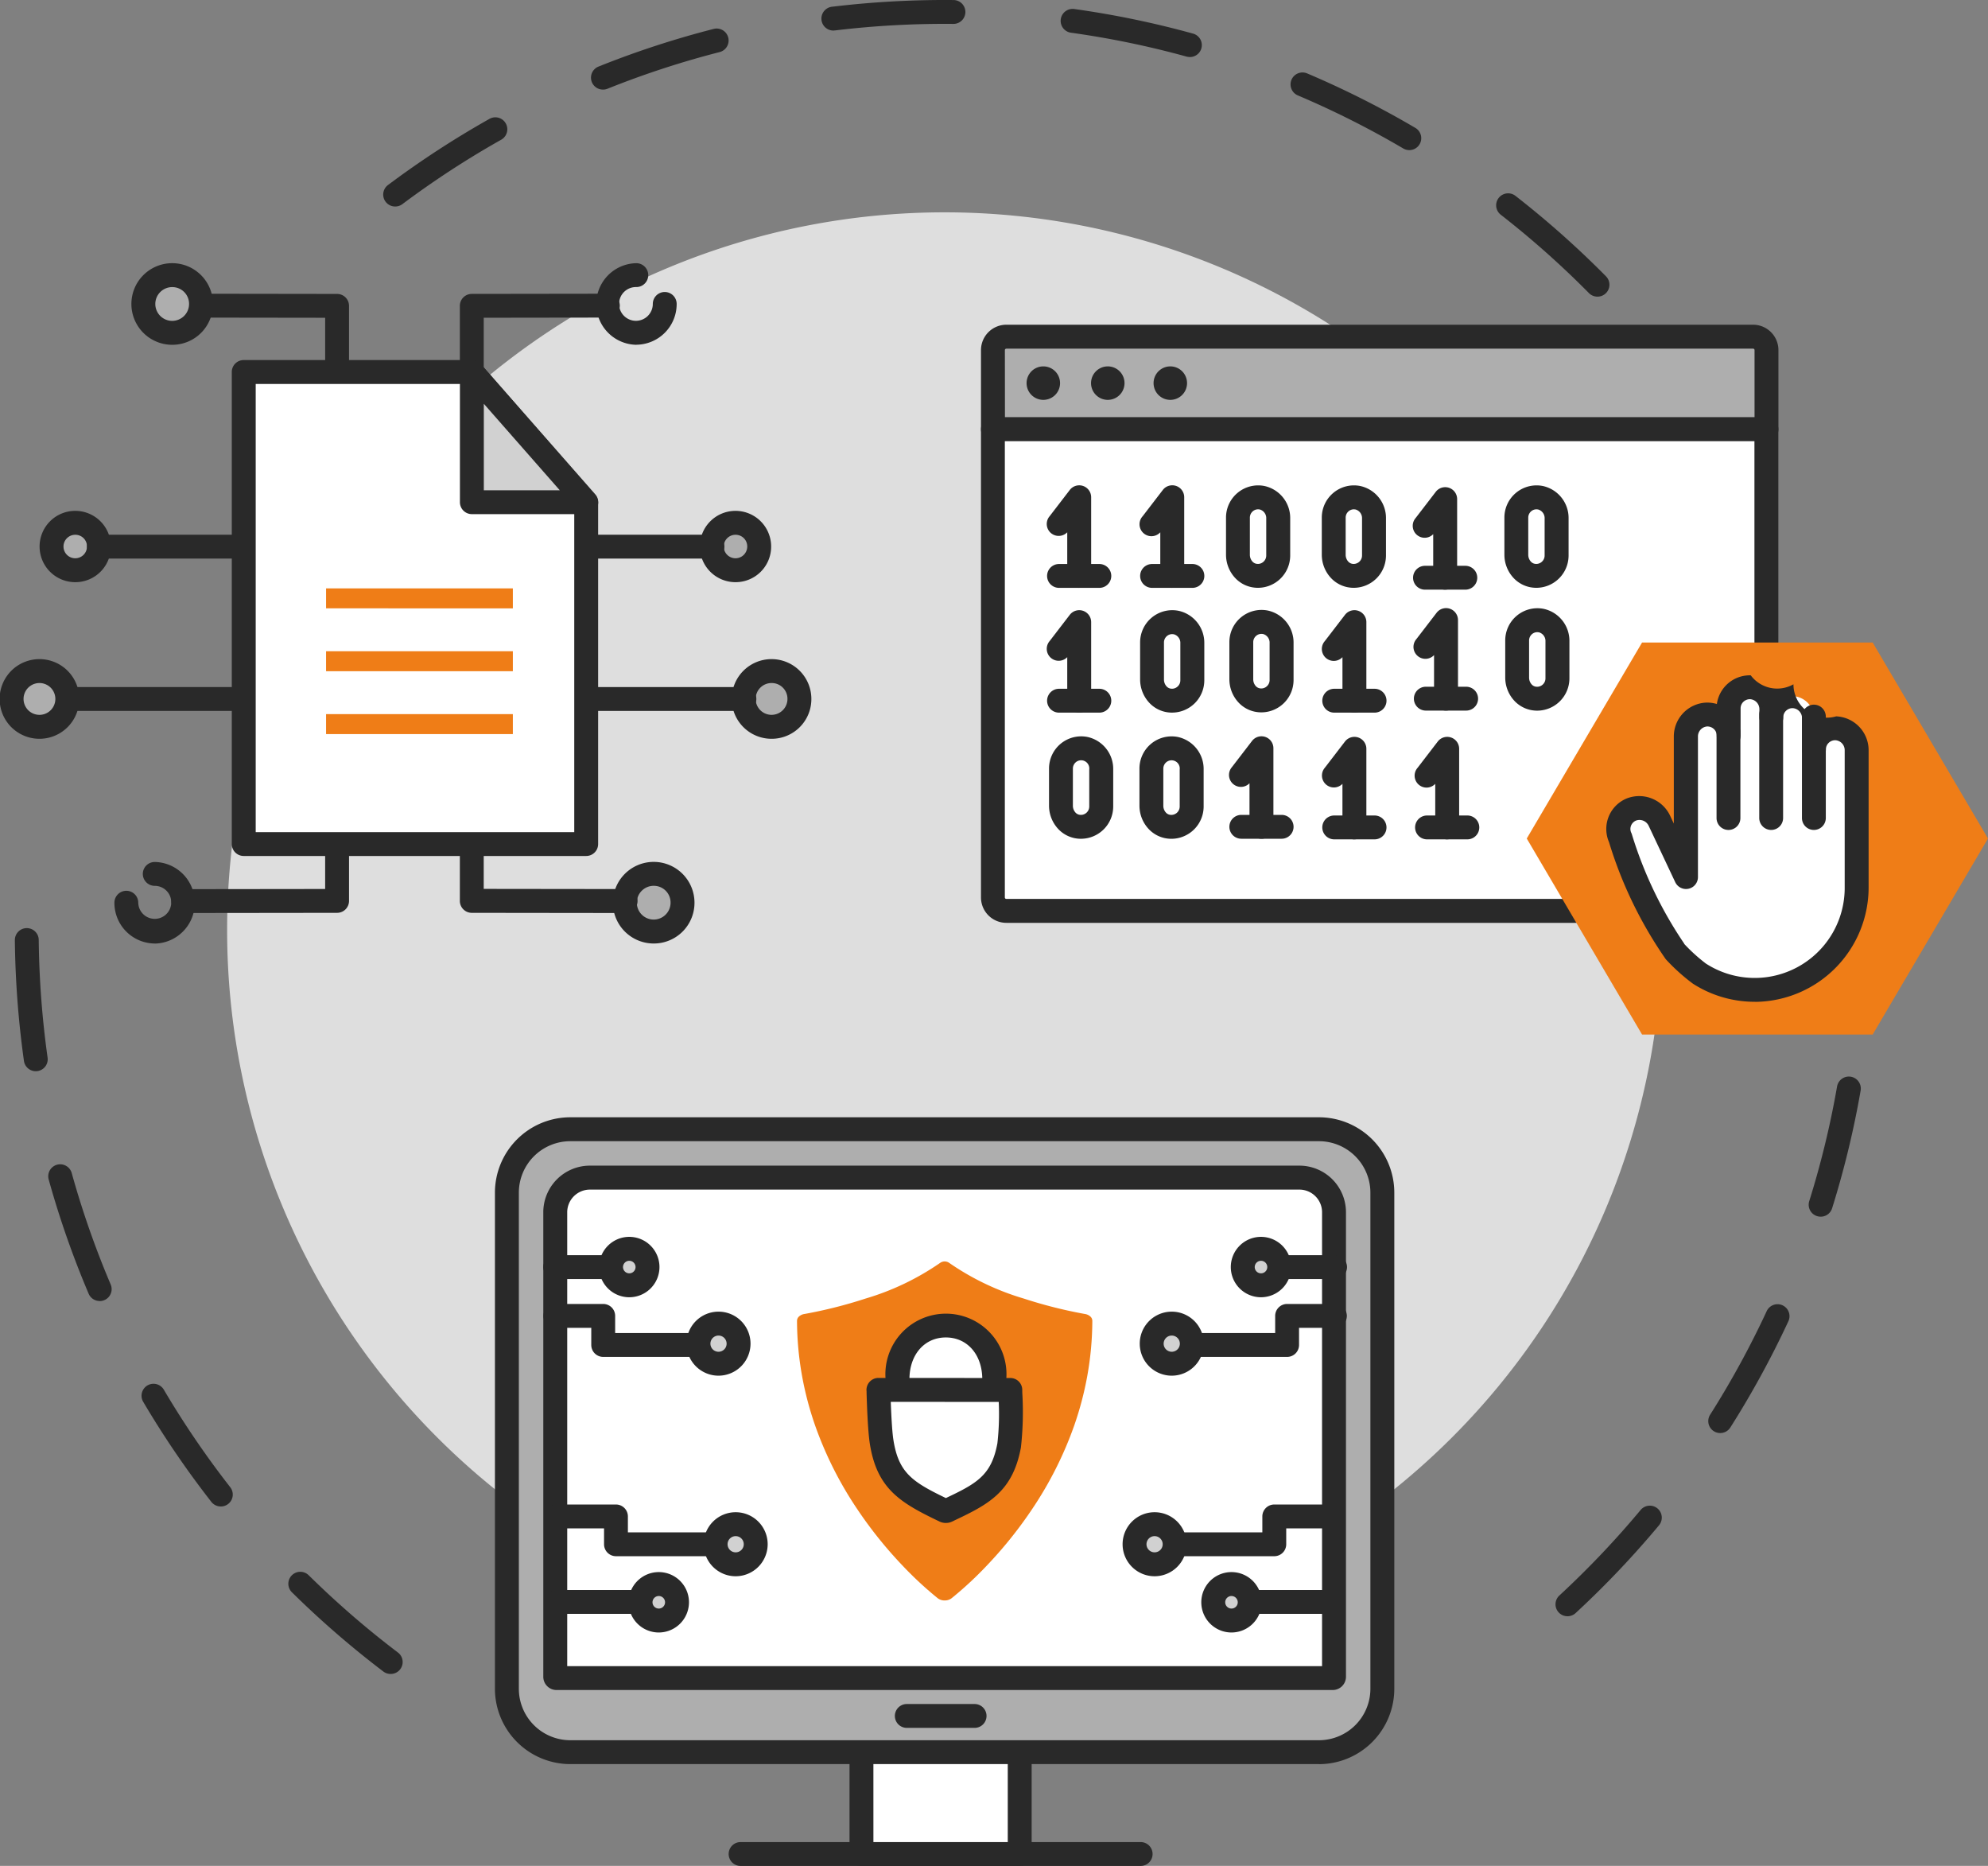 <?xml version="1.0" encoding="UTF-8"?>
<svg xmlns="http://www.w3.org/2000/svg" data-name="Group 40115" width="150" height="140.754" viewBox="0 0 150 140.754">
  <rect x="0" y="0" width="150" height="140.754" fill="#808080" stroke="none"/>
  <defs>
    <clipPath id="qbhd8c798a">
      <path data-name="Rectangle 22138" style="fill:none" d="M0 0h150v140.754H0z"></path>
    </clipPath>
  </defs>
  <g data-name="Group 40114" style="clip-path:url(#qbhd8c798a)">
    <path data-name="Path 30366" d="M79.648 128.578a54.137 54.137 0 1 1 54.137 54.137 54.137 54.137 0 0 1-54.137-54.137" transform="translate(-62.511 -58.424)" style="fill:#dedede"></path>
    <path data-name="Path 30367" d="M33.571 381.667a.9.9 0 0 1-.545-.183 70.845 70.845 0 0 1-6.9-5.978.9.9 0 1 1 1.267-1.285 68.98 68.98 0 0 0 6.728 5.825.9.9 0 0 1-.546 1.621m-12.816-12.634a.9.9 0 0 1-.712-.347 70.543 70.543 0 0 1-5.141-7.547.9.9 0 0 1 1.555-.917 68.682 68.682 0 0 0 5.009 7.354.9.9 0 0 1-.711 1.458m-9.138-15.5a.9.9 0 0 1-.831-.549 69.819 69.819 0 0 1-3.016-8.619.9.9 0 1 1 1.739-.483 68.085 68.085 0 0 0 2.938 8.4.9.9 0 0 1-.83 1.256M6.8 336.2a.9.9 0 0 1-.892-.776 70.908 70.908 0 0 1-.686-9.106.9.9 0 0 1 .892-.912h.01a.9.9 0 0 1 .9.893 69.118 69.118 0 0 0 .668 8.873.9.9 0 0 1-.767 1.019.879.879 0 0 1-.127.009" transform="translate(-4.101 -255.394)" style="fill:#292929"></path>
    <path data-name="Path 30368" d="M546.4 418.134a.9.9 0 0 1-.613-1.565 69.057 69.057 0 0 0 6.13-6.451.9.9 0 1 1 1.386 1.156 70.814 70.814 0 0 1-6.291 6.621.9.9 0 0 1-.612.24m11.523-13.82a.9.9 0 0 1-.761-1.386 68.391 68.391 0 0 0 4.266-7.809.9.9 0 0 1 1.637.76 70.222 70.222 0 0 1-4.38 8.016.9.9 0 0 1-.763.419m7.577-16.322a.9.9 0 0 1-.861-1.172 68.109 68.109 0 0 0 2.1-8.649.9.9 0 0 1 1.778.31 70 70 0 0 1-2.152 8.879.9.9 0 0 1-.861.633" transform="translate(-428.126 -296.215)" style="fill:#292929"></path>
    <path data-name="Path 30369" d="M226.018 22.377a.9.9 0 0 1-.642-.268 68.985 68.985 0 0 0-6.652-5.911.9.9 0 0 1 1.109-1.424 70.793 70.793 0 0 1 6.827 6.067.9.9 0 0 1-.642 1.536m-90.709-6.8a.9.9 0 0 1-.541-1.625 70.472 70.472 0 0 1 7.652-4.986.9.9 0 1 1 .885 1.573 68.707 68.707 0 0 0-7.455 4.858.9.9 0 0 1-.54.18m76.51-4.254a.9.9 0 0 1-.457-.125 68.388 68.388 0 0 0-7.949-4 .9.9 0 1 1 .7-1.661 70.172 70.172 0 0 1 8.159 4.107.9.9 0 0 1-.458 1.68m-60.823-4.566a.9.9 0 0 1-.336-1.74 69.893 69.893 0 0 1 8.681-2.837.9.9 0 0 1 .447 1.748 68.054 68.054 0 0 0-8.456 2.764.9.9 0 0 1-.336.065M195.251 4.3a.906.906 0 0 1-.241-.033 68.233 68.233 0 0 0-8.716-1.8.9.9 0 0 1 .249-1.787 70.049 70.049 0 0 1 8.947 1.851.9.9 0 0 1-.24 1.772m-26.83-2a.9.9 0 0 1-.107-1.8 71.3 71.3 0 0 1 9.119-.5.9.9 0 0 1-.008 1.8h-.009a69.4 69.4 0 0 0-8.886.488.931.931 0 0 1-.109.006" transform="translate(-105.487)" style="fill:#292929"></path>
    <path data-name="Path 30370" d="M286.6 647.591h-30.187a.9.9 0 1 1 0-1.8H286.6a.9.9 0 0 1 0 1.8" transform="translate(-200.534 -506.836)" style="fill:#292929"></path>
    <path data-name="Rectangle 22134" transform="translate(64.999 117.572)" style="fill:#fff" d="M0 0h11.943v22.28H0z"></path>
    <path data-name="Path 30371" d="M310.744 566.321H298.8a.9.9 0 0 1-.9-.9v-22.28a.9.9 0 0 1 .9-.9h11.943a.9.9 0 0 1 .9.9v22.28a.9.9 0 0 1-.9.9m-11.04-1.8h10.138v-20.48H299.7z" transform="translate(-233.802 -425.566)" style="fill:#292929"></path>
    <path data-name="Path 30372" d="M239.032 442.892h-56.494a4.781 4.781 0 0 1-4.781-4.781v-37.429a4.781 4.781 0 0 1 4.781-4.781h56.493a4.781 4.781 0 0 1 4.781 4.781v37.429a4.781 4.781 0 0 1-4.781 4.781" transform="translate(-139.51 -310.717)" style="fill:#aeaeae"></path>
    <path data-name="Path 30373" d="M235.74 440.5h-56.493a5.69 5.69 0 0 1-5.684-5.684v-37.424a5.69 5.69 0 0 1 5.684-5.684h56.493a5.69 5.69 0 0 1 5.683 5.684v37.428a5.69 5.69 0 0 1-5.683 5.684m-56.493-46.991a3.883 3.883 0 0 0-3.879 3.879v37.428a3.883 3.883 0 0 0 3.879 3.879h56.493a3.883 3.883 0 0 0 3.879-3.879v-37.428a3.883 3.883 0 0 0-3.879-3.879z" transform="translate(-136.219 -307.427)" style="fill:#292929"></path>
    <path data-name="Path 30374" d="M194.81 450.607a.1.1 0 0 1-.1-.1v-35.041a2.611 2.611 0 0 1 2.611-2.611h53.539a2.61 2.61 0 0 1 2.61 2.61v35.044a.1.1 0 0 1-.1.1z" transform="translate(-152.817 -324.024)" style="fill:#fff"></path>
    <path data-name="Path 30375" d="M250.082 448.219h-58.564a1 1 0 0 1-1-1v-35.044a3.517 3.517 0 0 1 3.513-3.513h53.539a3.516 3.516 0 0 1 3.512 3.512v35.044a1 1 0 0 1-1 1m-57.759-1.8h56.955v-34.24a1.71 1.71 0 0 0-1.708-1.708h-53.539a1.711 1.711 0 0 0-1.708 1.708z" transform="translate(-149.525 -320.733)" style="fill:#292929"></path>
    <path data-name="Path 30376" d="M319.817 599.192H314.7a.9.9 0 1 1 0-1.8h5.116a.9.9 0 0 1 0 1.8" transform="translate(-246.28 -468.851)" style="fill:#292929"></path>
    <path data-name="Path 30377" d="M410.636 531.344H401.6a.9.9 0 1 1 0-1.8h8.131v-1.2a.9.9 0 0 1 .9-.9h4.425a.9.9 0 1 1 0 1.8h-3.523v1.2a.9.9 0 0 1-.9.9" transform="translate(-314.484 -413.953)" style="fill:#292929"></path>
    <path data-name="Path 30378" d="M400.888 535.877a1.513 1.513 0 1 1-1.513-1.513 1.513 1.513 0 0 1 1.513 1.513" transform="translate(-312.256 -419.388)" style="fill:#d1d1d1"></path>
    <path data-name="Path 30379" d="M396.084 535a2.415 2.415 0 1 1 2.415-2.415 2.418 2.418 0 0 1-2.415 2.415m0-3.026a.611.611 0 1 0 .61.61.611.611 0 0 0-.61-.61" transform="translate(-308.966 -416.097)" style="fill:#292929"></path>
    <path data-name="Line 597" transform="translate(93.463 120.838)" style="fill:#fff" d="M7.114 0H0"></path>
    <path data-name="Path 30380" d="M438.2 559.22h-7.114a.9.9 0 1 1 0-1.8h7.114a.9.9 0 0 1 0 1.8" transform="translate(-337.626 -437.479)" style="fill:#292929"></path>
    <path data-name="Path 30381" d="M428.212 556.728a1.375 1.375 0 1 1-1.375-1.375 1.375 1.375 0 0 1 1.375 1.375" transform="translate(-333.918 -435.861)" style="fill:#d1d1d1"></path>
    <path data-name="Path 30382" d="M423.545 555.715a2.278 2.278 0 1 1 2.278-2.278 2.28 2.28 0 0 1-2.278 2.278m0-2.751a.473.473 0 1 0 .473.473.474.474 0 0 0-.473-.473" transform="translate(-330.626 -432.57)" style="fill:#292929"></path>
    <path data-name="Path 30383" d="M413.791 461.121H404.4a.9.9 0 1 1 0-1.8h8.492v-1.294a.9.9 0 0 1 .9-.9h3.608a.9.9 0 1 1 0 1.8h-2.707v1.294a.9.9 0 0 1-.9.9" transform="translate(-316.677 -358.764)" style="fill:#292929"></path>
    <path data-name="Path 30384" d="M406.906 465.558a1.513 1.513 0 1 1-1.513-1.513 1.513 1.513 0 0 1 1.513 1.513" transform="translate(-316.98 -364.199)" style="fill:#d1d1d1"></path>
    <path data-name="Path 30385" d="M402.1 464.681a2.415 2.415 0 1 1 2.415-2.415 2.418 2.418 0 0 1-2.415 2.415m0-3.026a.611.611 0 1 0 .611.61.611.611 0 0 0-.611-.61" transform="translate(-313.688 -360.908)" style="fill:#292929"></path>
    <path data-name="Path 30386" d="M444.5 441.827h-5.587a.9.9 0 0 1 0-1.8h5.587a.9.9 0 0 1 0 1.8" transform="translate(-343.764 -345.345)" style="fill:#292929"></path>
    <path data-name="Path 30387" d="M438.559 439.2a1.375 1.375 0 1 1-1.375-1.375 1.375 1.375 0 0 1 1.375 1.375" transform="translate(-342.039 -343.62)" style="fill:#d1d1d1"></path>
    <path data-name="Path 30388" d="M433.893 438.185a2.278 2.278 0 1 1 2.277-2.277 2.28 2.28 0 0 1-2.277 2.277m0-2.75a.473.473 0 1 0 .473.473.473.473 0 0 0-.473-.473" transform="translate(-338.747 -340.328)" style="fill:#292929"></path>
    <path data-name="Path 30389" d="M205.6 531.344h-9.033a.9.9 0 0 1-.9-.9v-1.2h-3.527a.9.9 0 0 1 0-1.8h4.426a.9.9 0 0 1 .9.9v1.2h8.134a.9.9 0 0 1 0 1.8" transform="translate(-150.09 -413.953)" style="fill:#292929"></path>
    <path data-name="Path 30390" d="M250.952 535.877a1.513 1.513 0 1 0 1.513-1.513 1.513 1.513 0 0 0-1.513 1.513" transform="translate(-196.956 -419.388)" style="fill:#d1d1d1"></path>
    <path data-name="Path 30391" d="M249.173 535a2.415 2.415 0 1 1 2.415-2.415 2.418 2.418 0 0 1-2.415 2.415m0-3.026a.611.611 0 1 0 .611.61.611.611 0 0 0-.611-.61" transform="translate(-193.665 -416.097)" style="fill:#292929"></path>
    <path data-name="Line 598" transform="translate(42.05 120.838)" style="fill:#fff" d="M0 0h7.114"></path>
    <path data-name="Path 30392" d="M199.254 559.22h-7.114a.9.9 0 1 1 0-1.8h7.114a.9.9 0 0 1 0 1.8" transform="translate(-150.09 -437.479)" style="fill:#292929"></path>
    <path data-name="Path 30393" d="M224.631 556.728a1.375 1.375 0 1 0 1.375-1.375 1.375 1.375 0 0 0-1.375 1.375" transform="translate(-176.299 -435.861)" style="fill:#d1d1d1"></path>
    <path data-name="Path 30394" d="M222.715 555.715a2.278 2.278 0 1 1 2.278-2.278 2.28 2.28 0 0 1-2.278 2.278m0-2.751a.473.473 0 1 0 .473.473.474.474 0 0 0-.473-.473" transform="translate(-173.008 -432.57)" style="fill:#292929"></path>
    <path data-name="Path 30395" d="M204.466 461.121h-9.394a.9.9 0 0 1-.9-.9v-1.294h-2.707a.9.9 0 1 1 0-1.8h3.609a.9.9 0 0 1 .9.9v1.294h8.492a.9.9 0 0 1 0 1.8" transform="translate(-149.559 -358.764)" style="fill:#292929"></path>
    <path data-name="Path 30396" d="M244.934 465.558a1.513 1.513 0 1 0 1.513-1.513 1.513 1.513 0 0 0-1.513 1.513" transform="translate(-192.233 -364.199)" style="fill:#d1d1d1"></path>
    <path data-name="Path 30397" d="M243.155 464.681a2.415 2.415 0 1 1 2.415-2.415 2.418 2.418 0 0 1-2.415 2.415m0-3.026a.611.611 0 1 0 .611.61.611.611 0 0 0-.611-.61" transform="translate(-188.941 -360.908)" style="fill:#292929"></path>
    <path data-name="Path 30398" d="M197.008 441.827h-5.587a.9.9 0 0 1 0-1.8h5.587a.9.9 0 0 1 0 1.8" transform="translate(-149.526 -345.345)" style="fill:#292929"></path>
    <path data-name="Path 30399" d="M214.284 439.2a1.375 1.375 0 1 0 1.375-1.375 1.375 1.375 0 0 0-1.375 1.375" transform="translate(-168.178 -343.62)" style="fill:#d1d1d1"></path>
    <path data-name="Path 30400" d="M212.368 438.185a2.278 2.278 0 1 1 2.278-2.277 2.28 2.28 0 0 1-2.278 2.277m0-2.75a.473.473 0 1 0 .473.473.473.473 0 0 0-.473-.473" transform="translate(-164.887 -340.328)" style="fill:#292929"></path>
    <path data-name="Path 30401" d="M290.628 467.85a.844.844 0 0 1-.519-.167 27.1 27.1 0 0 1-2.565-2.367 31.9 31.9 0 0 1-3.54-4.4 27.859 27.859 0 0 1-3.142-6.247 24.751 24.751 0 0 1-.993-3.762 23.942 23.942 0 0 1-.379-4.157.443.443 0 0 1 .157-.327.783.783 0 0 1 .4-.182 34.56 34.56 0 0 0 4.6-1.16 19.663 19.663 0 0 0 5.648-2.7.595.595 0 0 1 .672 0 19.663 19.663 0 0 0 5.648 2.7 34.562 34.562 0 0 0 4.6 1.16.783.783 0 0 1 .4.182.444.444 0 0 1 .157.327 23.948 23.948 0 0 1-.379 4.157 24.748 24.748 0 0 1-.993 3.762 27.859 27.859 0 0 1-3.142 6.247 31.9 31.9 0 0 1-3.54 4.4 27.128 27.128 0 0 1-2.565 2.367.844.844 0 0 1-.519.167" transform="translate(-219.353 -347.121)" style="fill:#ef7d17"></path>
    <path data-name="Path 30402" d="M314.714 469.557v-.8a3.671 3.671 0 1 1 7.3 0v.809" transform="translate(-246.999 -364.71)" style="fill:#fff"></path>
    <path data-name="Path 30403" d="M318.724 467.174a.9.9 0 0 1-.9-.9v-.809c0-1.858-1.13-3.156-2.748-3.156s-2.748 1.3-2.748 3.156v.8a.9.9 0 1 1-1.8 0v-.8a4.569 4.569 0 1 1 9.106 0v.809a.9.9 0 0 1-.9.9" transform="translate(-243.708 -361.419)" style="fill:#292929"></path>
    <path data-name="Path 30404" d="M313.052 496.414c-2.787-1.334-4.3-2.155-4.776-5.207-.173-1.106-.233-3.753-.242-3.918l9.953.006a28.515 28.515 0 0 1-.087 4.18c-.544 2.945-2.005 3.666-4.715 4.943a.29.29 0 0 1-.134 0" transform="translate(-241.757 -382.441)" style="fill:#fff"></path>
    <path data-name="Path 30405" d="M309.843 494.034a1.123 1.123 0 0 1-.469-.1c-2.92-1.4-4.737-2.429-5.277-5.882-.159-1.01-.224-3.135-.245-3.833 0-.093 0-.156-.006-.179a.905.905 0 0 1 .9-.948l9.953.006a.9.9 0 0 1 .9.93c0 .049 0 .156.009.3a24.025 24.025 0 0 1-.11 4.011c-.634 3.435-2.557 4.341-5.217 5.6a1.031 1.031 0 0 1-.439.093m-4.164-9.135c.052 1.4.119 2.364.2 2.876.389 2.485 1.446 3.169 3.958 4.382 2.347-1.111 3.442-1.721 3.888-4.138a19.547 19.547 0 0 0 .1-3.114z" transform="translate(-238.467 -379.15)" style="fill:#292929"></path>
    <path data-name="Path 30407" d="M50.723 104.192a.9.9 0 0 1-.9-.9.793.793 0 0 1 .019-.176.957.957 0 0 1 .049-.17 1.059 1.059 0 0 1 .084-.155.868.868 0 0 1 .112-.138.879.879 0 0 1 .138-.112 1.08 1.08 0 0 1 .155-.084 1.173 1.173 0 0 1 .17-.052.971.971 0 0 1 .353 0 1.165 1.165 0 0 1 .168.052.963.963 0 0 1 .155.084.85.85 0 0 1 .138.112.765.765 0 0 1 .112.138 1.038 1.038 0 0 1 .084.155 1.136 1.136 0 0 1 .052.17.962.962 0 0 1 .017.176.908.908 0 0 1-.265.637.75.75 0 0 1-.138.112.963.963 0 0 1-.155.084 1.164 1.164 0 0 1-.168.052.977.977 0 0 1-.176.017" transform="translate(-39.101 -80.358)" style="fill:#292929"></path>
    <path data-name="Path 30408" d="M21.829 185.107a1.764 1.764 0 1 1-1.764-1.788 1.776 1.776 0 0 1 1.764 1.788" transform="translate(-14.363 -143.875)" style="fill:#aeaeae"></path>
    <path data-name="Path 30409" d="M16.773 184.5a2.69 2.69 0 1 1 2.666-2.69 2.681 2.681 0 0 1-2.666 2.69m0-3.575a.886.886 0 1 0 .862.885.875.875 0 0 0-.862-.885" transform="translate(-11.072 -140.584)" style="fill:#292929"></path>
    <path data-name="Path 30410" d="M253.362 185.107a1.764 1.764 0 1 1-1.764-1.788 1.776 1.776 0 0 1 1.764 1.788" transform="translate(-196.079 -143.875)" style="fill:#aeaeae"></path>
    <path data-name="Path 30411" d="M248.305 184.5a2.69 2.69 0 1 1 2.666-2.69 2.681 2.681 0 0 1-2.666 2.69m0-3.575a.886.886 0 1 0 .862.885.875.875 0 0 0-.862-.885" transform="translate(-192.786 -140.584)" style="fill:#292929"></path>
    <path data-name="Path 30412" d="M80.987 191.627H34.7" transform="translate(-27.232 -150.395)" style="fill:#fff"></path>
    <path data-name="Path 30413" d="M77.7 189.238H31.406a.9.9 0 0 1 0-1.8H77.7a.9.9 0 0 1 0 1.8" transform="translate(-23.941 -147.104)" style="fill:#292929"></path>
    <path data-name="Path 30414" d="M261.047 237.374a2.075 2.075 0 1 0 2.075-2.1 2.089 2.089 0 0 0-2.075 2.1" transform="translate(-204.879 -184.649)" style="fill:#aeaeae"></path>
    <path data-name="Path 30415" d="M259.831 237.088a3.005 3.005 0 1 1 2.977-3.005 2.995 2.995 0 0 1-2.977 3.005m0-4.206a1.2 1.2 0 1 0 1.173 1.2 1.188 1.188 0 0 0-1.173-1.2" transform="translate(-201.588 -181.358)" style="fill:#292929"></path>
    <path data-name="Path 30416" d="M23.483 245.045H74.6" transform="translate(-18.43 -192.32)" style="fill:#fff"></path>
    <path data-name="Path 30417" d="M71.307 242.656H20.192a.9.9 0 1 1 0-1.8h51.115a.9.9 0 0 1 0 1.8" transform="translate(-15.139 -189.029)" style="fill:#292929"></path>
    <path data-name="Path 30418" d="M8.344 237.374a2.075 2.075 0 1 1-2.075-2.1 2.089 2.089 0 0 1 2.075 2.1" transform="translate(-3.291 -184.649)" style="fill:#aeaeae"></path>
    <path data-name="Path 30419" d="M2.977 237.088a3.005 3.005 0 0 1 0-6.01 3.005 3.005 0 0 1 0 6.01m0-4.206a1.2 1.2 0 0 0 0 2.4 1.2 1.2 0 0 0 0-2.4" transform="translate(0 -181.358)" style="fill:#292929"></path>
    <path data-name="Path 30420" d="M43.165 308.332a3.067 3.067 0 0 1-3.049-3.077.9.9 0 1 1 1.8 0 1.245 1.245 0 1 0 1.244-1.273.9.9 0 0 1 0-1.8 3.078 3.078 0 0 1 0 6.155" transform="translate(-31.484 -237.159)" style="fill:#292929"></path>
    <path data-name="Path 30421" d="M219.392 308.545a2.147 2.147 0 1 1 2.147 2.175 2.161 2.161 0 0 1-2.147-2.175" transform="translate(-172.187 -240.45)" style="fill:#aeaeae"></path>
    <path data-name="Path 30422" d="M218.248 308.331a3.078 3.078 0 1 1 3.049-3.077 3.067 3.067 0 0 1-3.049 3.077m0-4.351a1.273 1.273 0 1 0 1.244 1.273 1.26 1.26 0 0 0-1.244-1.273" transform="translate(-168.896 -237.159)" style="fill:#292929"></path>
    <path data-name="Path 30423" d="M60.973 149.682a.9.9 0 0 1 0-1.8l10.707-.013V104.78l-9.368-.013a.9.9 0 0 1 0-1.8l10.269.014a.9.9 0 0 1 .9.9v44.887a.9.9 0 0 1-.9.9l-11.609.014z" transform="translate(-47.146 -80.809)" style="fill:#292929"></path>
    <path data-name="Path 30424" d="M54.831 98.644a2.147 2.147 0 1 1-2.147-2.175 2.161 2.161 0 0 1 2.147 2.175" transform="translate(-39.664 -75.712)" style="fill:#aeaeae"></path>
    <path data-name="Path 30425" d="M49.393 98.431a3.078 3.078 0 1 1 3.049-3.077 3.067 3.067 0 0 1-3.049 3.077m0-4.351a1.273 1.273 0 1 0 1.244 1.273 1.26 1.26 0 0 0-1.244-1.273" transform="translate(-36.372 -72.422)" style="fill:#292929"></path>
    <path data-name="Path 30426" d="m173.758 149.682-11.609-.014a.9.9 0 0 1-.9-.9v-44.889a.9.9 0 0 1 .9-.9l10.269-.014a.9.9 0 0 1 0 1.8l-9.368.013v43.084l10.708.013a.9.9 0 0 1 0 1.8" transform="translate(-126.552 -80.809)" style="fill:#292929"></path>
    <path data-name="Path 30427" d="M212.021 98.431a3.078 3.078 0 0 1 0-6.155.9.9 0 1 1 0 1.8 1.273 1.273 0 1 0 1.244 1.273.9.9 0 1 1 1.8 0 3.067 3.067 0 0 1-3.049 3.077" transform="translate(-164.009 -72.422)" style="fill:#292929"></path>
    <path data-name="Path 30428" d="M111.307 140.283v25.736h-25.84v-35.608h17.213z" transform="translate(-67.078 -102.352)" style="fill:#fff"></path>
    <path data-name="Path 30429" d="M108.015 163.63h-25.84a.9.9 0 0 1-.9-.9v-35.61a.9.9 0 0 1 .9-.9h17.213a.9.9 0 0 1 .679.309l8.627 9.871a.9.9 0 0 1 .223.594v25.736a.9.9 0 0 1-.9.9m-24.937-1.8h24.035v-24.5l-8.135-9.308h-15.9z" transform="translate(-63.786 -99.06)" style="fill:#292929"></path>
    <path data-name="Path 30430" d="M165.465 130.411v9.821h8.627z" transform="translate(-129.863 -102.352)" style="fill:#d1d1d1"></path>
    <path data-name="Path 30431" d="M170.8 137.843h-8.627a.9.9 0 0 1-.9-.9v-9.821a.9.9 0 0 1 1.58-.6l8.627 9.821a.9.9 0 0 1-.678 1.5m-7.725-1.8h5.731l-5.731-6.524z" transform="translate(-126.571 -99.06)" style="fill:#292929"></path>
    <path data-name="Rectangle 22135" transform="translate(24.603 44.384)" style="fill:#ef7d17" d="M0 0h14.093v1.506H0z"></path>
    <path data-name="Rectangle 22136" transform="translate(24.603 49.126)" style="fill:#ef7d17" d="M0 0h14.093v1.506H0z"></path>
    <path data-name="Rectangle 22137" transform="translate(24.603 53.869)" style="fill:#ef7d17" d="M0 0h14.093v1.506H0z"></path>
    <path data-name="Path 30432" d="M406.555 119.033a1.011 1.011 0 0 0-1.011-1.011H349.2a1.011 1.011 0 0 0-1.011 1.011v5.974h58.363z" transform="translate(-273.274 -92.628)" style="fill:#aeaeae"></path>
    <path data-name="Path 30433" d="M403.264 122.62H344.9a.9.9 0 0 1-.9-.9v-5.974a1.916 1.916 0 0 1 1.914-1.913h56.341a1.915 1.915 0 0 1 1.914 1.913v5.974a.9.9 0 0 1-.9.9m-57.461-1.8h56.559v-5.072a.109.109 0 0 0-.109-.109h-56.346a.109.109 0 0 0-.109.109z" transform="translate(-269.982 -89.338)" style="fill:#292929"></path>
    <path data-name="Path 30434" d="M348.191 150.49v35.32a1.011 1.011 0 0 0 1.011 1.011h56.34a1.011 1.011 0 0 0 1.011-1.011v-35.32z" transform="translate(-273.273 -118.11)" style="fill:#fff"></path>
    <path data-name="Path 30435" d="M402.252 184.432h-56.34a1.916 1.916 0 0 1-1.912-1.914V147.2a.9.9 0 0 1 .9-.9h58.363a.9.9 0 0 1 .9.9v35.32a1.916 1.916 0 0 1-1.914 1.914M345.8 148.1v34.417a.109.109 0 0 0 .109.109h56.341a.109.109 0 0 0 .109-.109V148.1z" transform="translate(-269.982 -114.818)" style="fill:#292929"></path>
    <path data-name="Path 30436" d="M362.521 129.714a1.263 1.263 0 1 1-1.263-1.262 1.263 1.263 0 0 1 1.263 1.262" transform="translate(-282.537 -100.814)" style="fill:#292929"></path>
    <path data-name="Path 30437" d="M385.126 129.714a1.263 1.263 0 1 1-1.263-1.262 1.262 1.262 0 0 1 1.263 1.262" transform="translate(-300.278 -100.814)" style="fill:#292929"></path>
    <path data-name="Path 30438" d="M407.054 129.714a1.263 1.263 0 1 1-1.263-1.262 1.262 1.262 0 0 1 1.263 1.262" transform="translate(-317.488 -100.814)" style="fill:#292929"></path>
    <path data-name="Path 30439" d="M369.6 177.9a.9.9 0 0 1-.9-.9v-3.29a.9.9 0 0 1-1.333-1.208l1.52-1.978a.9.9 0 0 1 1.618.55v5.921a.9.9 0 0 1-.9.9" transform="translate(-288.174 -133.557)" style="fill:#292929"></path>
    <path data-name="Path 30440" d="M371.124 199.5h-3.043a.9.9 0 0 1 0-1.8h3.043a.9.9 0 0 1 0 1.8" transform="translate(-288.175 -155.155)" style="fill:#292929"></path>
    <path data-name="Path 30441" d="M369.6 221.66a.9.9 0 0 1-.9-.9v-3.285a.9.9 0 0 1-1.333-1.208l1.52-1.978a.9.9 0 0 1 1.618.55v5.921a.9.9 0 0 1-.9.9" transform="translate(-288.174 -167.903)" style="fill:#292929"></path>
    <path data-name="Path 30442" d="M371.124 243.259h-3.043a.9.9 0 0 1 0-1.8h3.043a.9.9 0 0 1 0 1.8" transform="translate(-288.175 -189.502)" style="fill:#292929"></path>
    <path data-name="Path 30443" d="M466.114 221.66a.9.9 0 0 1-.9-.9v-3.285a.9.9 0 0 1-1.334-1.208l1.52-1.978a.9.9 0 0 1 1.618.55v5.921a.9.9 0 0 1-.9.9" transform="translate(-363.922 -167.903)" style="fill:#292929"></path>
    <path data-name="Path 30444" d="M467.637 243.259h-3.043a.9.9 0 0 1 0-1.8h3.043a.9.9 0 0 1 0 1.8" transform="translate(-363.922 -189.502)" style="fill:#292929"></path>
    <path data-name="Path 30445" d="M433.517 265.871a.9.9 0 0 1-.9-.9v-3.285a.9.9 0 0 1-1.334-1.207l1.52-1.978a.9.9 0 0 1 1.618.55v5.921a.9.9 0 0 1-.9.9" transform="translate(-338.339 -202.602)" style="fill:#292929"></path>
    <path data-name="Path 30446" d="M435.041 287.47H432a.9.9 0 0 1 0-1.8h3.043a.9.9 0 0 1 0 1.8" transform="translate(-338.34 -224.2)" style="fill:#292929"></path>
    <path data-name="Path 30447" d="M466.109 266.088a.9.9 0 0 1-.9-.9V261.9a.9.9 0 0 1-1.333-1.208l1.52-1.978a.9.9 0 0 1 1.618.55v5.921a.9.9 0 0 1-.9.9" transform="translate(-363.918 -202.772)" style="fill:#292929"></path>
    <path data-name="Path 30448" d="M467.633 287.687h-3.043a.9.9 0 0 1 0-1.8h3.043a.9.9 0 0 1 0 1.8" transform="translate(-363.919 -224.371)" style="fill:#292929"></path>
    <path data-name="Path 30449" d="M498.653 266.088a.9.9 0 0 1-.9-.9V261.9a.9.9 0 0 1-1.334-1.208l1.52-1.978a.9.9 0 0 1 1.618.55v5.921a.9.9 0 0 1-.9.9" transform="translate(-389.46 -202.772)" style="fill:#292929"></path>
    <path data-name="Path 30450" d="M500.176 287.687h-3.043a.9.9 0 0 1 0-1.8h3.043a.9.9 0 0 1 0 1.8" transform="translate(-389.46 -224.371)" style="fill:#292929"></path>
    <path data-name="Path 30451" d="M497.942 178.547a.9.9 0 0 1-.9-.9v-3.287a.9.9 0 0 1-1.333-1.208l1.52-1.978a.9.9 0 0 1 1.618.55v5.921a.9.9 0 0 1-.9.9" transform="translate(-388.902 -134.067)" style="fill:#292929"></path>
    <path data-name="Path 30452" d="M499.465 200.146h-3.043a.9.9 0 0 1 0-1.8h3.043a.9.9 0 0 1 0 1.8" transform="translate(-388.902 -155.665)" style="fill:#292929"></path>
    <path data-name="Path 30453" d="M498.232 220.945a.9.9 0 0 1-.9-.9v-3.285a.9.9 0 0 1-1.332-1.21l1.52-1.978a.9.9 0 0 1 1.618.55v5.921a.9.9 0 0 1-.9.9" transform="translate(-389.129 -167.342)" style="fill:#292929"></path>
    <path data-name="Path 30454" d="M499.755 242.544h-3.043a.9.9 0 0 1 0-1.8h3.043a.9.9 0 0 1 0 1.8" transform="translate(-389.13 -188.941)" style="fill:#292929"></path>
    <path data-name="Path 30455" d="M402.233 177.9a.9.9 0 0 1-.9-.9v-3.29A.9.9 0 0 1 400 172.5l1.52-1.978a.9.9 0 0 1 1.618.55v5.921a.9.9 0 0 1-.9.9" transform="translate(-313.786 -133.557)" style="fill:#292929"></path>
    <path data-name="Path 30456" d="M403.756 199.5h-3.043a.9.9 0 0 1 0-1.8h3.043a.9.9 0 0 1 0 1.8" transform="translate(-313.786 -155.155)" style="fill:#292929"></path>
    <path data-name="Path 30457" d="M432.346 177.9a2.436 2.436 0 0 1-.472-.046 2.331 2.331 0 0 1-1.237-.68 2.575 2.575 0 0 1-.706-1.77v-2.8a2.427 2.427 0 0 1 2.9-2.384 2.467 2.467 0 0 1 1.943 2.45v2.8a2.438 2.438 0 0 1-2.432 2.43m.01-5.921a.613.613 0 0 0-.391.14.629.629 0 0 0-.23.487v2.8a.765.765 0 0 0 .2.52.529.529 0 0 0 .283.159.614.614 0 0 0 .519-.131.625.625 0 0 0 .233-.483v-2.8a.672.672 0 0 0-.486-.679.69.69 0 0 0-.132-.013" transform="translate(-337.425 -133.559)" style="fill:#292929"></path>
    <path data-name="Path 30458" d="M465.935 177.9a2.435 2.435 0 0 1-.472-.046 2.332 2.332 0 0 1-1.237-.68 2.575 2.575 0 0 1-.706-1.77v-2.8a2.427 2.427 0 0 1 2.9-2.384 2.467 2.467 0 0 1 1.943 2.45v2.8a2.438 2.438 0 0 1-2.432 2.43m.01-5.921a.613.613 0 0 0-.39.14.629.629 0 0 0-.23.487v2.8a.765.765 0 0 0 .2.52.531.531 0 0 0 .283.16.618.618 0 0 0 .519-.131.625.625 0 0 0 .233-.483v-2.8a.672.672 0 0 0-.486-.679.694.694 0 0 0-.132-.013" transform="translate(-363.787 -133.559)" style="fill:#292929"></path>
    <path data-name="Path 30459" d="M530.262 220.968a2.436 2.436 0 0 1-.472-.046 2.333 2.333 0 0 1-1.237-.68 2.576 2.576 0 0 1-.706-1.77v-2.8a2.427 2.427 0 0 1 2.9-2.384 2.467 2.467 0 0 1 1.943 2.45v2.8a2.439 2.439 0 0 1-2.433 2.43m.01-5.921a.612.612 0 0 0-.39.14.629.629 0 0 0-.23.487v2.8a.765.765 0 0 0 .2.52.529.529 0 0 0 .283.16.619.619 0 0 0 .519-.131.626.626 0 0 0 .233-.483v-2.8a.672.672 0 0 0-.486-.679.694.694 0 0 0-.132-.013" transform="translate(-414.273 -167.36)" style="fill:#292929"></path>
    <path data-name="Path 30460" d="M529.972 177.9a2.438 2.438 0 0 1-.472-.046 2.335 2.335 0 0 1-1.237-.68 2.576 2.576 0 0 1-.706-1.77v-2.8a2.427 2.427 0 0 1 2.9-2.384 2.467 2.467 0 0 1 1.943 2.45v2.8a2.439 2.439 0 0 1-2.432 2.43m.009-5.921a.613.613 0 0 0-.39.14.629.629 0 0 0-.23.487v2.8a.765.765 0 0 0 .2.52.531.531 0 0 0 .283.16.619.619 0 0 0 .519-.131.626.626 0 0 0 .233-.483v-2.8a.672.672 0 0 0-.486-.679.694.694 0 0 0-.132-.013" transform="translate(-414.046 -133.559)" style="fill:#292929"></path>
    <path data-name="Path 30461" d="M402.226 221.662a2.435 2.435 0 0 1-.472-.046 2.332 2.332 0 0 1-1.237-.681 2.576 2.576 0 0 1-.706-1.77v-2.8a2.427 2.427 0 0 1 2.9-2.384 2.467 2.467 0 0 1 1.943 2.45v2.8a2.438 2.438 0 0 1-2.432 2.43m.01-5.921a.613.613 0 0 0-.391.14.629.629 0 0 0-.23.487v2.8a.764.764 0 0 0 .2.52.528.528 0 0 0 .283.16.616.616 0 0 0 .519-.131.625.625 0 0 0 .233-.483v-2.8a.671.671 0 0 0-.486-.679.68.68 0 0 0-.132-.013" transform="translate(-313.786 -167.906)" style="fill:#292929"></path>
    <path data-name="Path 30462" d="M370.283 265.893a2.453 2.453 0 0 1-.472-.046 2.333 2.333 0 0 1-1.237-.681 2.575 2.575 0 0 1-.706-1.77v-2.8a2.427 2.427 0 0 1 2.9-2.384 2.467 2.467 0 0 1 1.943 2.45v2.8a2.438 2.438 0 0 1-2.433 2.43m.01-5.921a.613.613 0 0 0-.39.14.629.629 0 0 0-.23.487v2.8a.765.765 0 0 0 .2.52.53.53 0 0 0 .283.16.619.619 0 0 0 .519-.131.627.627 0 0 0 .233-.483v-2.8a.619.619 0 0 0-.618-.693" transform="translate(-288.716 -202.62)" style="fill:#292929"></path>
    <path data-name="Path 30463" d="M401.993 265.894a2.454 2.454 0 0 1-.472-.046 2.333 2.333 0 0 1-1.237-.681 2.575 2.575 0 0 1-.706-1.769v-2.8a2.427 2.427 0 0 1 2.9-2.384 2.467 2.467 0 0 1 1.943 2.45v2.8a2.439 2.439 0 0 1-2.432 2.43m.01-5.921a.612.612 0 0 0-.39.14.629.629 0 0 0-.23.487v2.8a.765.765 0 0 0 .2.52.53.53 0 0 0 .283.16.633.633 0 0 0 .752-.614v-2.8a.618.618 0 0 0-.618-.693" transform="translate(-313.603 -202.62)" style="fill:#292929"></path>
    <path data-name="Path 30464" d="M433.528 221.565a2.435 2.435 0 0 1-.472-.046 2.332 2.332 0 0 1-1.237-.68 2.576 2.576 0 0 1-.706-1.77v-2.8a2.427 2.427 0 0 1 2.9-2.384 2.467 2.467 0 0 1 1.943 2.45v2.8a2.438 2.438 0 0 1-2.432 2.43m.009-5.921a.613.613 0 0 0-.39.14.629.629 0 0 0-.23.487v2.8a.765.765 0 0 0 .2.52.528.528 0 0 0 .283.159.616.616 0 0 0 .519-.131.626.626 0 0 0 .233-.483v-2.8a.672.672 0 0 0-.486-.679.7.7 0 0 0-.132-.013" transform="translate(-338.353 -167.829)" style="fill:#292929"></path>
    <path data-name="Path 30465" d="M561.481 225.254h-17.4l-8.7 14.786 8.7 14.786h17.4l8.7-14.786z" transform="translate(-420.183 -176.787)" style="fill:#ef7d17"></path>
    <path data-name="Path 30466" d="M585.456 245.69a1.65 1.65 0 0 0-1.569-1.667 1.6 1.6 0 0 0-1.654 1.593v-2.344a1.65 1.65 0 0 0-1.569-1.667 1.6 1.6 0 0 0-1.654 1.593v-.6a1.65 1.65 0 0 0-1.569-1.667 1.6 1.6 0 0 0-1.654 1.593v2.058a1.6 1.6 0 0 0-1.654-1.593 1.65 1.65 0 0 0-1.569 1.667v10.584l-1.993-4.228a1.668 1.668 0 0 0-2.134-.855 1.587 1.587 0 0 0-.818 2.135s1.594 5.326 4.135 8.58a14.326 14.326 0 0 0 1.839 1.659A7.694 7.694 0 0 0 585.456 256z" transform="translate(-445.371 -189.089)" style="fill:#fff"></path>
    <path data-name="Path 30467" d="M574.484 261.365a8.607 8.607 0 0 1-4.672-1.365 14.567 14.567 0 0 1-2.007-1.8c-.019-.02-.037-.042-.055-.063a31.534 31.534 0 0 1-4.271-8.817 2.49 2.49 0 0 1 1.308-3.282 2.577 2.577 0 0 1 3.307 1.3l.275.583v-6.556a2.559 2.559 0 0 1 2.448-2.569 2.591 2.591 0 0 1 .8.106 2.508 2.508 0 0 1 2.557-2.163 2.489 2.489 0 0 0 3.222.676 2.519 2.519 0 0 0 3.223 2.418 2.558 2.558 0 0 1 2.448 2.569v10.31a8.637 8.637 0 0 1-8.533 8.658h-.046m-5.338-4.375a12.778 12.778 0 0 0 1.643 1.489 6.791 6.791 0 0 0 10.469-5.772V242.4a.752.752 0 0 0-.689-.765.7.7 0 0 0-.521.2.678.678 0 0 0-.208.489.9.9 0 1 1-1.8 0v-2.344a.753.753 0 0 0-.689-.765.7.7 0 0 0-.521.2.678.678 0 0 0-.208.489.9.9 0 0 1-1.8 0v-.6a.754.754 0 0 0-.689-.765.721.721 0 0 0-.521.2.678.678 0 0 0-.208.489v2.058a.9.9 0 0 1-1.8 0 .679.679 0 0 0-.208-.489.716.716 0 0 0-.521-.2.753.753 0 0 0-.689.765v10.586a.9.9 0 0 1-1.718.385l-1.993-4.228a.769.769 0 0 0-.961-.411.7.7 0 0 0-.38.393.672.672 0 0 0 .021.529.876.876 0 0 1 .048.126 30.626 30.626 0 0 0 3.956 8.25" transform="translate(-442.075 -185.796)" style="fill:#292929"></path>
    <path data-name="Line 599" transform="translate(130.418 55.243)" style="fill:#fff" d="M0 0v6.461"></path>
    <path data-name="Path 30468" d="M602.842 260.821a.9.9 0 0 1-.9-.9v-6.461a.9.9 0 1 1 1.8 0v6.461a.9.9 0 0 1-.9.9" transform="translate(-472.424 -198.214)" style="fill:#292929"></path>
    <path data-name="Line 600" transform="translate(133.64 53.898)" style="fill:#fff" d="M0 0v7.806"></path>
    <path data-name="Path 30469" d="M617.818 255.916a.9.9 0 0 1-.9-.9v-7.806a.9.9 0 1 1 1.8 0v7.806a.9.9 0 0 1-.9.9" transform="translate(-484.178 -193.31)" style="fill:#292929"></path>
    <path data-name="Line 601" transform="translate(136.863 54.054)" style="fill:#fff" d="M0 0v7.65"></path>
    <path data-name="Path 30470" d="M632.794 256.485a.9.9 0 0 1-.9-.9v-7.65a.9.9 0 1 1 1.8 0v7.65a.9.9 0 0 1-.9.9" transform="translate(-495.932 -193.879)" style="fill:#292929"></path>
  </g>
</svg>
